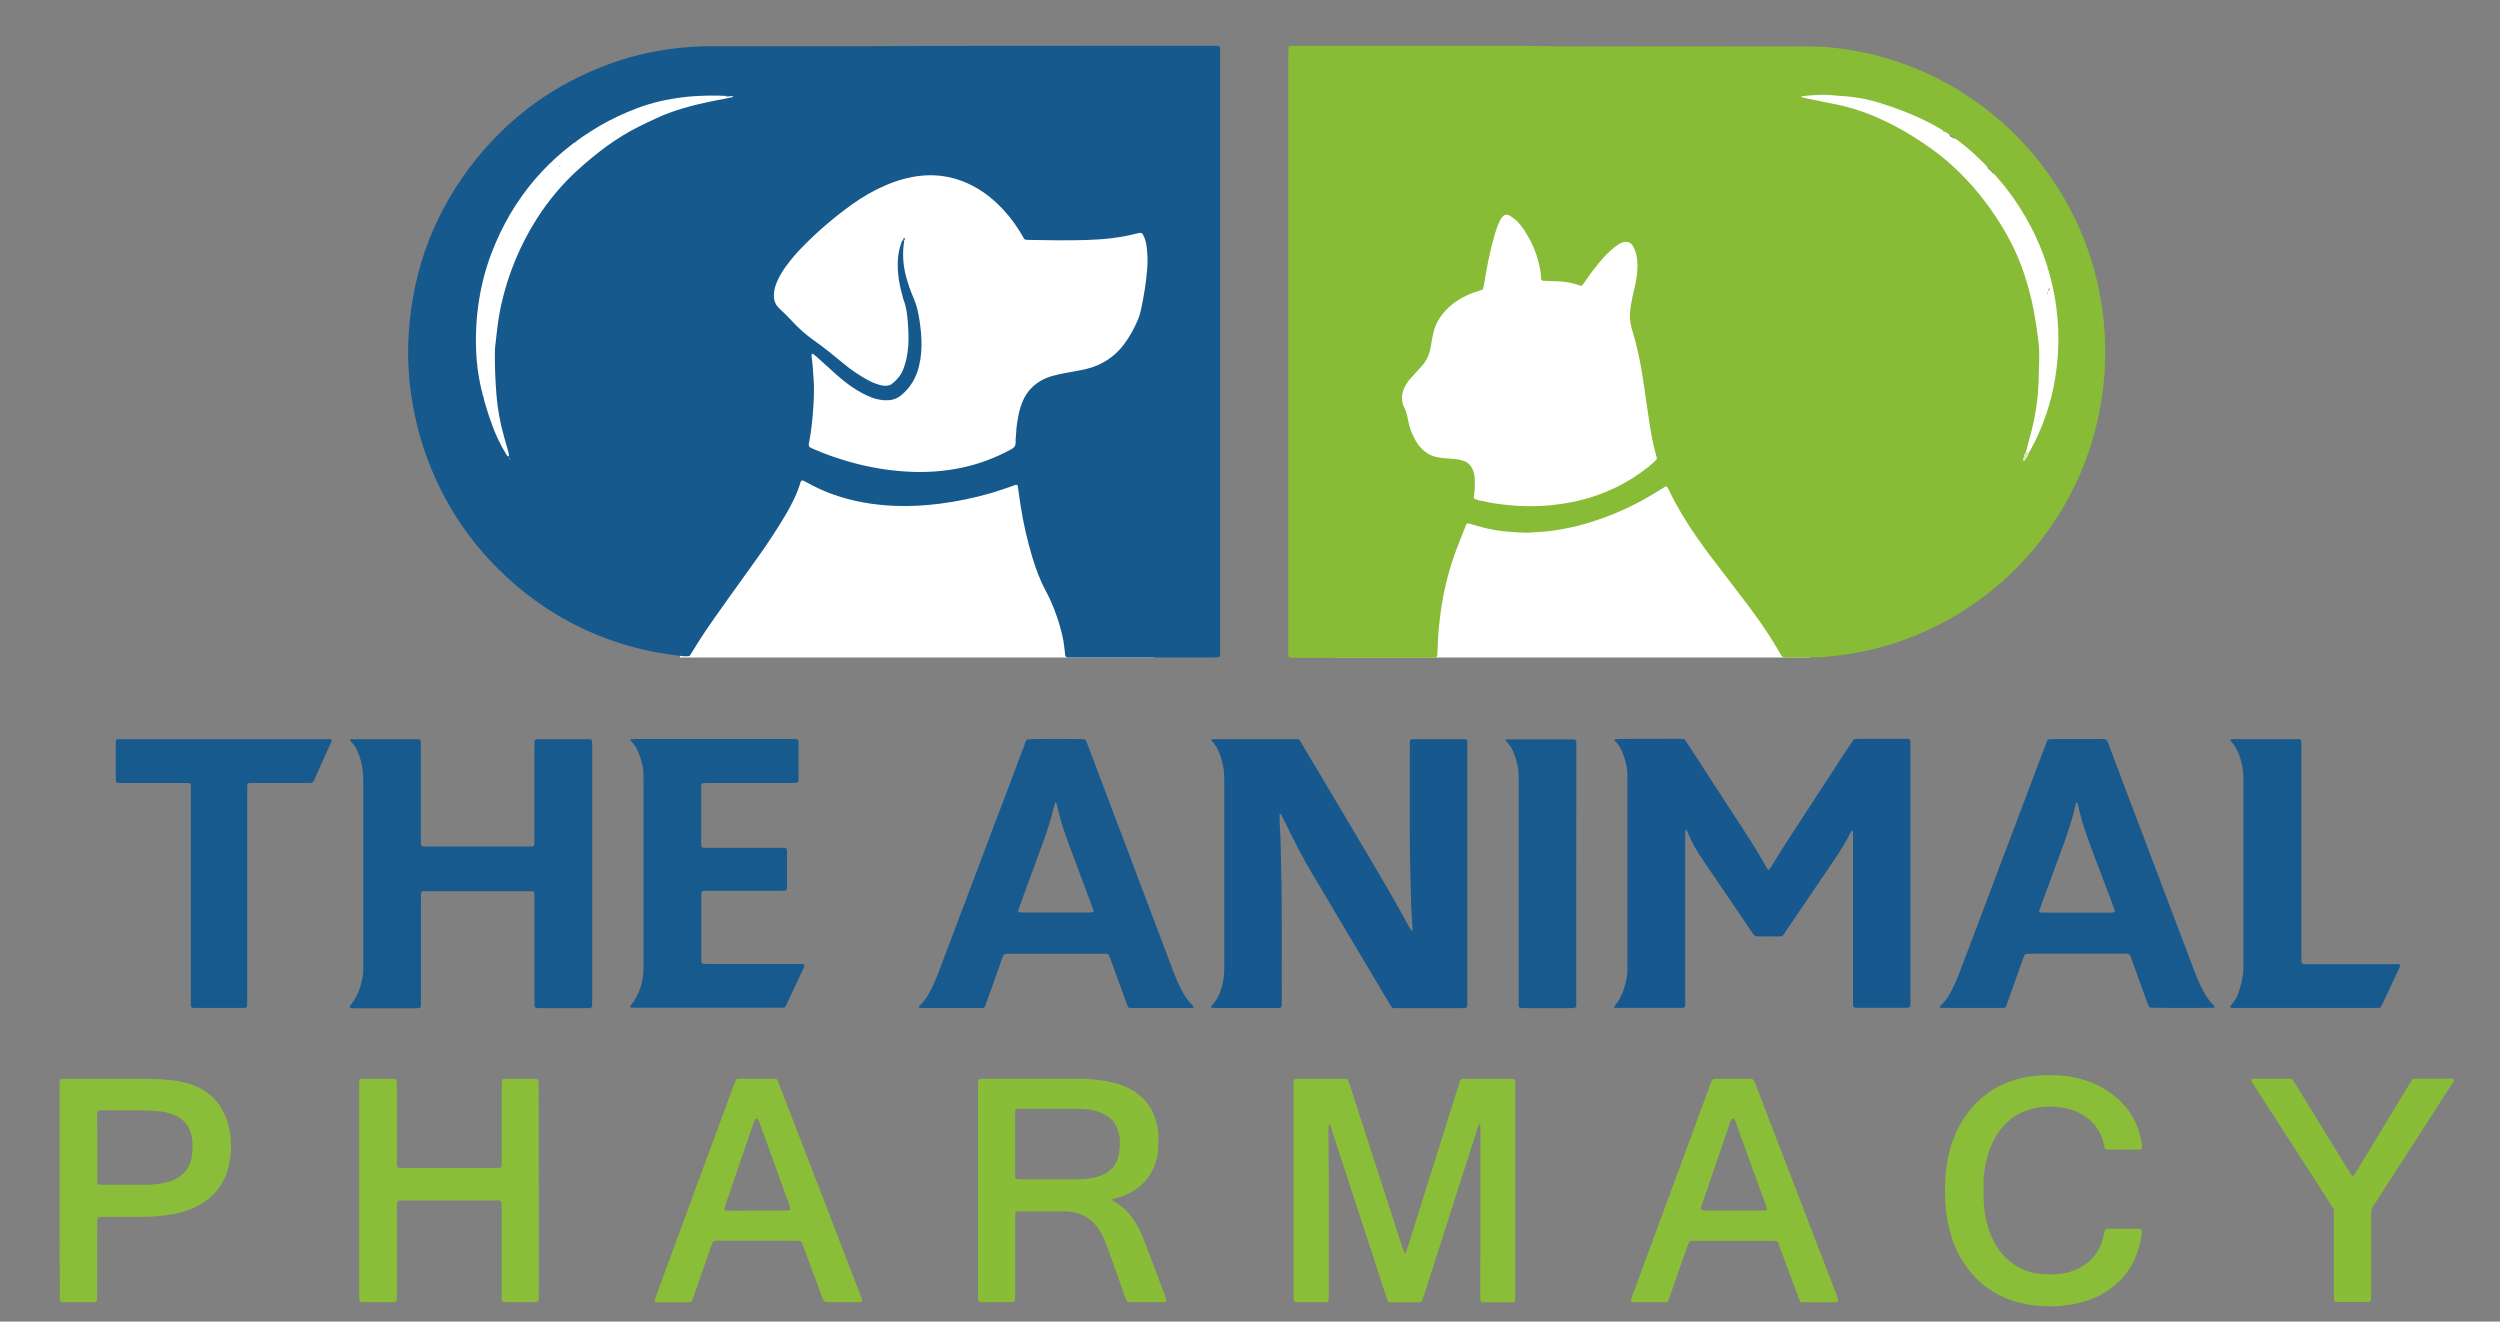 <?xml version="1.0" encoding="utf-8"?>
<!-- Generator: Adobe Illustrator 21.1.0, SVG Export Plug-In . SVG Version: 6.00 Build 0)  -->
<svg version="1.1" xmlns="http://www.w3.org/2000/svg" xmlns:xlink="http://www.w3.org/1999/xlink" x="0px" y="0px"
	 viewBox="0 0 3395 1794.7" style="enable-background:new 0 0 3395 1794.7;" xml:space="preserve">
<rect x="0" y="0" width="3395" height="1794.7" fill="#808080" stroke="none"/>
<style type="text/css">
	.st0{fill:#FFFFFF;}
	.st1{fill:#88BC36;}
	.st2{fill:#16598D;}
	.st3{fill:#17598E;}
	.st4{fill:#175A8E;}
	.st5{fill:#185A8E;}
	.st6{fill:#8ABD38;}
	.st7{fill:#89BD37;}
	.st8{fill:#8ABD39;}
	.st9{fill:#D4E6B7;}
</style>
<g id="Layer_2">
	<rect x="923.5" y="193.9" class="st0" width="643.5" height="699"/>
	<rect x="1813.9" y="193.9" class="st0" width="643.5" height="699"/>
	<path class="st0" d="M1023.3,128.3c-10,0.6-20.1,1.2-30.1,1.8c-1.1,0.1-2,0.4-2.7,1c-1.4,0.1-2.9,0.2-4.3,0.4
		c0.2-1,0.2-2.1-0.2-3.1c0.6-0.9,1-1.9,1.1-2.9c0.5-3.5-2.1-7.5-6.2-6.2c-0.2,0.1-0.3,0.1-0.5,0.2c0.4-1.1,0.8-2.2,1.1-3.4
		c4.5-16.2-3.3-32.6-18.6-39.4c-13.7-6.2-31.3-4.9-42.4,6c-8,7.9-10.6,19.2-9,29.9c-11.5,7.3-23.6,13.9-36.1,19.5
		c-2.5,1.2-3,3.4-2.3,5.3c-0.4,0-0.8,0-1.2,0.1c-25.1,5.2-48.4,17.6-66.8,35.3c-8.1,2.8-15.9,6.2-23.5,10.2
		c-0.7,0.4-1.2,0.9-1.6,1.5c-1.4-0.6-2.9-0.6-4.4,0.1c-6,3.3-11.9,6.9-17.7,10.6c-0.4,0.1-0.8,0.3-1.2,0.6c-0.4,0.3-0.7,0.6-1.1,0.8
		c-13.2,8.6-25.8,18.2-37.6,28.7c-0.3,0.2-0.5,0.5-0.7,0.8c-0.8-4-6.7-5.6-9.3-1.5c-19.9,31.6-36.7,65-50.5,99.7
		c-0.6,0.8-1.3,1.6-1.9,2.5c-1.2,1.6-1.4,3.4-1,4.9c-0.6,1.5-1.2,3-1.7,4.6c-2.3-0.7-5.3,0.2-6.5,3.2c-1.7,4.1-3.4,8.1-5.1,12.2
		c-0.6,0.9-1,2-1.3,3.3c-0.6,2.2,0.1,3.9,1.4,5c-0.6,2.4-1.2,4.8-1.8,7.3c-2.4-4.6-4.4-9.4-5.9-14.4c-1.4-4.3-8.8-5.2-9.6,0
		c-4.1,25.3-4.7,51-1.5,76.5c0.6,4.5,5,6.4,8.5,3.5c1.5-1.2,3-2.4,4.5-3.7c2.2,1.2,5.4,1,6.9-1.6c0.6-1,1.2-2.1,1.9-3.1
		c-1.6,14.5-1.9,29.3-1.4,44c-3.5,12-6,24.3-7.4,36.9c-0.6,5.6,7.1,6.2,9.5,2.1l-1.7,33.1c-0.1,2.1-0.3,4.3-0.3,6.4
		c-0.2,6.5,9.7,6.4,10,0c0.1-2.1,0.2-4.1,0.3-6.2c0.1-1.6,0.2-3.3,0.4-4.9c0.6,1,1.5,1.8,2.6,2.2c0.1,0.5,0.1,0.9,0.2,1.4
		c0,0,0,0,0,0.1c-3.2,21.1-4,42.4-2.2,63.7c0.5,6.4,9.7,6.5,10,0c0-0.7,0.1-1.4,0.1-2c1.1,3,2.5,6,4.7,8c-0.4,2.6-0.7,5.3-0.7,8
		c-0.1,5,6.1,6.3,8.8,3.1c-0.4,8.9-0.9,17.8-1.4,26.7c-0.2,3.7,2.9,5.2,5.7,4.7c1.7,2.4,5.2,3.5,7.5,0.9c8.3-9.5,11.8-21.8,9.5-34.1
		c0.6-5.5-2.3-12.3-4.1-17.2c2.4-5,2.9-11.7,2.8-18.1c1.2-5.2,1.5-10.6,1.1-15.9c0.1-0.2,0.2-0.5,0.4-0.7c0.6,1,1.1,2,1.7,3.1
		c2.6,4.7,8.8,2.1,9.3-2.5c2.3-20.3,1.1-40.8-3.3-60.7c-1.1-4.8-8.6-4.8-9.6,0c-0.6,2.9-1.3,5.8-1.9,8.7c-0.8-3-1.6-5.9-2.4-8.9
		c0.1-3.1,0.1-6.1,0.2-9.2c4.8-14.3,8.4-29,10.9-43.9c0.7-4.3-4.3-8-7.5-5.8c0-2.4,0-4.8,0-7.2c6.8-38.4,18.5-75.9,34.9-111.2
		c1.6,0,3.3-0.7,4.3-2.4c2-3.5,3.9-7.1,5.7-10.7c10.1-8.4,18.8-18.5,25.6-29.9c2-3.4-0.6-6.9-3.7-7.4c18.3-20.4,37.3-40.2,57.3-58.9
		c7.7-4.3,14.2-10.2,19.3-17.5c1.8-1.6,3.6-3.2,5.4-4.7c2.6-0.3,5.2-0.9,7.1-1.6c4.8-1.5,9.1-4.1,13-7.3c4.8-4.1,8.5-9.4,10.5-15.3
		c12.6,0.4,24.6-4.8,33-13.8c0.2,2.4,1.9,4.7,4.9,4.7c17.9-0.1,35.3-5.1,50.5-14.5c2.3-1.4,2.8-3.6,2.2-5.5
		c12.8,1.2,25.7,1.1,38.6-0.5c2.1-0.3,3.7-1.7,4.5-3.4l14.2-1.2C1029.6,137.8,1029.8,128,1023.3,128.3z M759.8,224.9
		c0.8-0.4,1.5-0.7,2.3-1.1c-1.5,1.2-3,2.4-4.6,3.5C758.3,226.5,759,225.7,759.8,224.9z M706.7,259.3c-0.3,0.3-0.6,0.7-1,1
		c0.2-0.4,0.3-0.7,0.5-1.1C706.3,259.3,706.5,259.3,706.7,259.3z M753.5,212.7c1.4-1.5,2.8-2.9,4.2-4.3c-0.8,1-1.6,2.1-2.5,3.1
		C754.6,211.8,754.1,212.2,753.5,212.7z M852.7,154c-2,0.9-4.1,1.9-6.1,2.8c-0.4,0.1-0.7,0.2-1.1,0.3
		C847.8,155.9,850.2,154.9,852.7,154C852.7,153.9,852.7,153.9,852.7,154z M783.1,192.5c-0.8,0.6-1.6,1.1-2.4,1.7
		c0.5-0.7,1-1.4,1.4-2C782.4,192.3,782.8,192.4,783.1,192.5z M688.7,625.5c0.2,0,0.4,0.1,0.6,0.1c0,1.3-0.1,2.7-0.3,4
		C688.9,628.3,688.8,626.9,688.7,625.5z M972.9,108.8c-0.5,5.1-2.4,10.1-5.4,14.4c-0.7,0.3-1.3,0.8-1.9,1.3
		c-0.3,0.1-0.5,0.2-0.8,0.3c-7.7-0.2-15.4-0.4-23.1-0.6c-2.2-0.1-3.6,1.1-4.3,2.5c-0.4,0-0.8,0-1.2,0.1c-0.5,0-0.9,0.1-1.4,0.2
		l-6.6-0.7c-0.6-0.8-1.2-1.6-1.8-2.4c0.7-2.4-0.9-5.3-3.2-6.2c-0.1-0.2-0.1-0.4-0.2-0.5c6.4-4.3,12.6-8.9,18.7-13.7
		c4.4-3.5-1.3-10.9-6.1-7.9c-4.9,3.2-9.7,6.6-14.4,10.1c0.1-3.8,1.1-7.6,2.9-10.9C936,73,975.1,83.4,972.9,108.8z M719.1,233.3
		c-1.4,1-2.8,2.1-4.3,3.1c0.7-2.1,1.4-4.2,2-6.3C717.2,231.3,718.1,232.5,719.1,233.3z M636.4,381.1l-2.7,10.9
		c-1.3,5.2,6.8,9.3,9.1,3.9c1-2.3,2-4.7,3-7c0.2,0,0.3-0.1,0.5-0.1c-0.1,1.3-0.1,2.5-0.2,3.8c-1.2,2.9-2.4,5.8-3.6,8.7
		c-0.4,0.9-0.4,1.7-0.3,2.5c-2,3.7-3.8,7.4-5.4,11.3c-1.7,1.5-3.4,3-5.2,4.5c-1.4-15.4-1.4-31-0.1-46.4
		C633.1,375.8,634.7,378.5,636.4,381.1z"/>
	<path class="st0" d="M2804.2,529c-0.6-3.7-4.4-4.2-7.1-2.8c0.9-3.3,1.5-6.7,1.8-10.1c0.6-2.2,1.2-4.5,1.6-6.8
		c0.4-2.2-0.6-4.1-2-5.2c-0.3-2.2-0.8-4.4-1.4-6.5c-0.3-1-0.9-1.8-1.7-2.4c0.8-2.1,1.6-4.3,2.4-6.4c0.7-1.9,0-3.6-1.3-4.8
		c1.2-2.5,2.4-5,3.6-7.4c1.9-3.9-1.3-7.5-4.6-7.5c1.2-3.3,2.4-6.6,3.6-9.9c1.2-3.5-1.4-5.8-4.3-6.1c0-0.2,0-0.3,0-0.5
		c2.4-0.1,4.7-1.7,4.7-4.8c-0.1-9.8-0.3-19.6-0.4-29.3c0-0.3-0.1-0.7-0.1-1c0.3-1.1,0.5-2.3,0.8-3.4c1.1-4.4,2.2-8.9,3.2-13.3
		c0.7-3.4-1.8-5.8-4.5-6.2c-0.1-1.3-0.6-2.4-1.3-3.1c2-12.6,2.4-25.4,1-38.1c-0.5-4.4-6.9-7.4-9.3-2.5c-2.4,4.9-4.7,9.8-6.9,14.9
		c-0.3,0.2-0.6,0.4-0.8,0.7c-0.1,0.1-0.2,0.2-0.3,0.3c0.2-4.2,0.4-8.5,0.7-12.7c0.4-0.7,0.7-1.6,0.6-2.5c-0.1-0.8-0.2-1.5-0.3-2.3
		c0,0,0-0.1,0-0.1c0.1-0.8-0.1-1.6-0.4-2.2c-0.5-2.3-1.1-4.5-1.9-6.6c-0.8-12.1-7.4-21.6-15.6-29.8c1.2-10.7,1.9-21.5,2.2-32.4
		c0.1-5.5-8.6-6.9-9.8-1.3c-0.4,1.9-0.8,3.9-1.2,5.8c-1.5-1.1-3.5-1.4-5-0.6c0.6-2.7,1.1-5.5,1.6-8.3c1-5.9-6.7-8.6-9.2-3.7
		c0-0.2,0-0.4-0.1-0.7c-0.6-3.9-2.7-6.2-6.3-7.7c-0.7-0.3-1.4-0.3-2.1-0.2c-1.2-9.1-3.9-18.1-8-26.5c-1.2-2.6-4.4-3-6.7-1.8
		c-0.5-2.9-1-5.9-1.4-8.8c-0.9-5.8-9.6-4.1-9.8,1.3c-0.1,3.7-0.5,7.3-1,10.8c-2.2-3-4.8-5.6-7.7-7.9c-1.4-5-2.8-9.9-4.2-14.9
		c-1-3.6-5-4.4-7.7-2.6c-1.4-1.7-2.9-3.3-4.4-4.8c0.2-9.3-2.1-18.3-10.9-23.9c-2.3-1.4-5.5-0.5-6.8,1.8c-0.8,1.4-1.5,2.9-2.1,4.4
		c-1.1-4.6-7.9-4.3-9.4-0.2c-2-1.2-4-2.4-6.1-3.5c-0.2-0.8-0.5-1.7-0.7-2.5c-0.7-2.4-2.8-3.6-4.8-3.6c-1.1-0.5-2.2-0.4-3.2-0.1
		c0.1-1.2-0.3-2.5-1.3-3.7c-4.9-5.6-9.7-11.2-14.6-16.8c-4.3-4.8-8.8-9.2-15.5-10.3c-5.2-0.8-10.1,0.3-15.1,1.6
		c-5.9-3.7-11.8-7.3-17.7-11c-0.6-0.4-1.2-0.6-1.7-0.6c-0.4-0.3-0.8-0.6-1.3-0.9c-1.4-1-3.4-0.9-5,0c1.2-2.9-0.3-7.1-4.4-7.2
		c-0.9,0-1.9,0-2.8-0.1c-0.3-0.5-0.6-1.1-0.9-1.6c-1.7-3-7.1-3.5-8.6,0c-0.2,0.5-0.4,0.9-0.6,1.4c-2.1,0-4.3-0.1-6.4-0.1
		c-0.9-2.2-3.5-3.5-5.8-3c0-3.8-0.3-7.6-1-11.5c-0.9-4.8-8.7-4.7-9.6,0c-0.8,4.1-1.6,8.2-2.4,12.4c0,0,0,0,0,0
		c-1.7-0.5-3.8,0.1-5.1,1.5c-2.3-0.3-4.7-0.6-7-1c-0.1-0.1-0.1-0.2-0.2-0.3c-1.4-5.6-4.8-10.6-9.6-13.2c-3.7-4.4-7.6-8.5-12-12.3
		c-3-2.6-8.9-1.1-8.5,3.5c0.3,3.7,0.8,7.3,1.5,10.9c-3.1,2.4-5.5,5.7-6.7,9.4c-0.1-0.1-0.3-0.2-0.4-0.2c-14-5.7-29.3-6.5-43.9-2.5
		c-1.4,0.4-2.7,1.5-3.3,2.9c-5.2-1.3-10.4-2.4-15.7-3.3c-6.2-1-9,7.7-2.7,9.6c6.5,2,13,3.4,19.7,4.4c0.3,0.1,0.5,0.1,0.8,0.2
		c3,6.5,8.5,11.6,14,16.7c3.7,3.4,8,7.3,9.4,12.4c0.9,3.5,0.5,9.1-3.5,10.6c-3.5,1.4-4.9,5.4-2.2,8.4c20.9,23,53.2,27.9,82.8,26.5
		c15.1-0.7,30.8-1.8,45.6-5.1c3.5-0.8,6.8-1.8,10.1-3.1c0.4,0.1,0.8,0.2,1.2,0.1c1.9,9.3,9.6,16.9,19.1,18.3
		c2.5,0.4,5.6-0.6,6.2-3.5c0.6-3,0.9-5.9,1-8.9c1.1-0.2,2.1-0.8,2.8-1.6c3,2.4,6.1,4.7,9.4,6.7c2.3,1.4,4.9,3,7.7,4.5
		c0.2,0.7,0.5,1.2,0.8,1.7c-2,7.9-3.6,15.8-4.7,23.9c-0.7,5,6.6,9.6,9.1,3.9c1.7-3.7,3.5-7.4,5.5-10.9c2,0.5,4.2,0,5.6-2.2
		c0.1-0.2,0.2-0.4,0.3-0.6l0.4,3c0.4,3.2,4.1,6.9,7.5,4.3c0.5-0.4,1-0.8,1.5-1.2c0.4,1.7,0.8,3.3,1.3,5c-1,1.1-1.6,2.7-1.2,4.4
		c3,13.2,7.4,25.9,12.9,38.2c0.9,2.1,3.4,2.7,5.5,2.3c0,0.2,0.1,0.3,0.1,0.5c1,3.7,5.7,4.8,8.4,2.2c1.7-1.6,3.4-3.2,5.1-4.9
		c1.8,2.7,3.8,5.3,6,7.8c1.7,2,4.4,1.8,6.3,0.5c-0.1,0.5-0.1,1.1,0,1.6c0.4,1.9,0.8,3.7,1.2,5.6c0.1,1.4,0.2,2.7,0.4,4.1
		c0.1,0.8,0.3,1.5,0.7,2.1c0,0.1,0,0.3,0,0.4c-0.1,2,0.8,3.4,2,4.1c4.3,12.9,10.7,24.9,18.9,35.9c0.2,4.5,0.8,9,1.7,13.5
		c1,4.8,6.3,4.3,8.7,1.3c0.3,2.9,0.6,5.8,0.9,8.6c0.4,3.6,3.7,5.4,6.4,4.7c0.1,0.4,0.2,0.7,0.3,1.1c-1.8,7.2-3.3,14.5-4.5,21.8
		c-1,5.6,5.8,8.6,9.1,3.9c0.5-0.7,0.9-1.3,1.4-2c-3.8,16.2-3.6,33.3,1,49.4c0.8,2.9,4.3,4.3,6.9,3.3c-5.4,13.1-10.7,26.2-16.1,39.3
		c-2.2,5.3,6.5,8.8,9.1,3.9c2-3.7,4-7.4,6-11.1l-7.6,24c-0.7-1.1-1.3-2.3-2-3.4c-2.3-4.1-7.7-2.6-9.1,1.2c-1.2,3.2-2.5,6.3-3.7,9.5
		c-2.3,5.9,6.9,8.5,9.5,3c4.8,7.6,10.3,14.7,16.2,21.4c-1.1,1.3-2.1,2.7-3.1,4c-0.5,0.1-1,0.3-1.5,0.6c-4.3,2.7-8.3,6-11.9,9.5
		c0.1-1.8,0.3-3.7,0.4-5.5c0.4-5-7.1-6.8-9.3-2.5c-12.2,23.4-22.3,47.8-30.1,73c-0.7,2.2,0.1,4,1.5,5c-5.8,13-10.4,26.5-13.9,40.4
		c-1.1,4.5,5,8.9,8.4,4.9c5.8-6.9,11.7-13.8,17.5-20.7c1.2,1,2.9,1.4,4.5,1.1c0.5,1.5,1.1,3,1.6,4.5c0.6,1.8,2.3,3.1,4,3.5
		c0,1.7-0.1,3.5-0.2,5.2c-0.1,5.2,6.7,6.5,9.3,2.5c5.4-8.2,10.4-16.6,15-25.2c0.1,0,0.1-0.1,0.2-0.1c2.1,8.2,4.2,16.3,6.3,24.5
		c1.6,6.2,11.3,3.6,9.6-2.7c-2.3-8.7-4.5-17.5-6.8-26.2c0.7-0.6,1.2-1.3,1.5-2.1c0.4-0.5,0.8-1.2,1.1-2
		c5.9-18.3,11.8-36.6,17.7-54.9c0.6-0.9,1.1-1.7,1.6-2.6c0.7-0.2,1.4-0.6,2-1.1C2801.1,564.8,2806.9,546.8,2804.2,529z
		 M2554.2,141.3c0.1,0.2,0.2,0.4,0.4,0.7c-0.3,0-0.6,0.1-0.9,0.2C2553.9,141.8,2554,141.5,2554.2,141.3z M2496,122.5
		c0.9,1.1,1.8,2.3,2.6,3.4c-0.8-0.1-1.6-0.2-2.4-0.3c-0.5-1.1-0.9-2.2-1.3-3.3C2495.3,122.3,2495.6,122.4,2496,122.5z M2529.3,201.4
		c-24.6,1-51-2.6-69.7-19.5c5.4-5.7,6.2-14.8,2.7-22.3c-2-4.3-5.2-7.9-8.6-11.2c1.3-0.2,2.7-0.4,4-0.9c12,1.4,23.8,4.3,35.1,8.8
		c5.3,4.8,11.5,7.5,18.7,8.4c3.7,0.5,5.5-3.4,4.6-6.5c0.4-1.2,0.9-2.4,1.5-3.5l1.1,2.9c1.5,3.9,6.8,5.2,9.1,1.2
		c0.4-0.6,0.7-1.2,1.1-1.8c-0.3,5.7-0.3,11.5,0.2,17.3c0.2,2.3,2.2,4.5,4.4,5c-0.2,0.7-0.4,1.5-0.6,2.2c-1.5,5.5,6.2,8.8,9.1,3.9
		c3-5.1,5.9-10.2,8.6-15.4c3,1.7,5.9,3.4,8.8,5.1l2.2,20.5c0.1,1.1,0.7,2.2,1.5,3.1C2552,200.1,2540.5,200.9,2529.3,201.4z
		 M2571.4,197.1c1.3-3.2,2.3-6.4,3.1-9.7c1,0.8,2.1,1.6,3.2,2.3c0.1,0.4,0.1,0.7,0.2,1.1c0.4,1.8,1.9,3,3.7,3.4
		c0.1,0,0.2,0.1,0.2,0.1C2578.4,195.5,2574.9,196.4,2571.4,197.1z M2604.5,210c-2.1-1.2-3.8-2.9-5-5c1.3-0.3,2.7-0.6,4-0.9
		c0.3,0.2,0.6,0.4,0.9,0.6C2604.5,206.5,2604.6,208.2,2604.5,210z M2605.2,157.6c0.5,0.1,1.1,0.2,1.6,0.3c2.6,0.8,4.7,2.7,6.5,4.7
		L2605.2,157.6z M2711,648c2.2-6.1,4.6-12.1,7.3-18c0.4,2.5,1,5,1.6,7.5C2716.9,641,2714,644.5,2711,648z M2758.3,522.9
		c1.8-2.3,3.6-4.7,5.4-7.1c1.2,1,3,1.5,4.6,1.2c-0.6,3.3-1.2,6.6-1.8,9.9c-0.6,1.5-1.2,2.9-1.8,4.4
		C2762.5,528.5,2760.3,525.7,2758.3,522.9z M2740.8,648.3c0-0.1,0-0.3,0-0.4c1.4-3.6,2.7-7.2,3.8-10.8c0.6-0.1,1.2-0.2,1.7-0.3
		c0,0.5,0,1.1,0,1.6C2744.6,641.7,2742.7,645.1,2740.8,648.3z M2781,397.1l-0.4,3.5c-0.1-0.7-0.3-1.4-0.4-2.1
		c0.8-2.6,1.6-5.2,2.4-7.8c0.2,0.9,0.4,1.7,0.7,2.6C2782.1,394.1,2781.2,395.4,2781,397.1z"/>
</g>
<g id="Layer_1">
	<g>
		<path class="st1" d="M1749.5,477.8c0-134.1,0-268.1,0-402.2c0-3.5,0.1-7,0.2-10.5c0-1.2,1.3-2.4,2.4-2.6c0.9-0.1,1.9-0.3,2.8-0.3
			c2.9-0.1,5.8,0,8.6,0c99.8,0,199.7,0,299.5,0c64,1.4,128,0.5,191.9,0.6c64,0.2,128,0,192,0.1c7,0,14.1,0.2,21.1,0.4
			c14.4,0.3,28.7,2.1,42.9,4.4c25,3.9,49.5,10.1,73.3,18.7c44.1,15.8,84.3,38.4,120.7,67.9c35.9,29,66,63.2,90.6,102.3
			c22.3,35.5,38.7,73.5,49.5,113.9c4.5,17,7.7,34.3,10.2,51.7c3.7,26.4,4.3,52.9,3.1,79.5c-0.5,10.2-1.6,20.4-2.9,30.5
			c-2.6,19.7-6.5,39.1-11.8,58.2c-12.8,46-33,88.6-60.5,127.7c-13.7,19.4-28.9,37.5-45.7,54.3c-36.6,36.5-78.5,65.4-126,86.3
			c-29.1,12.8-59.3,22-90.6,27.8c-11.9,2.2-24,3.6-36.1,4.9c-19.5,2.1-39,1.5-58.5,1.7c-1,0-1.9,0-2.9-0.1c-1.7-0.1-3.1-1-3.9-2.4
			c-3.6-6-7.1-12.2-10.8-18.1c-12.4-20.2-26.3-39.4-40.6-58.2c-14.7-19.4-29.6-38.6-44.3-57.9c-14.3-18.9-27.9-38.3-40-58.6
			c-6.2-10.5-12-21.1-17.2-32.1c-0.7-1.4-1.5-2.8-2.3-4.2c-0.4-0.7-1.9-1.2-2.5-0.8c-2.4,1.5-4.9,3-7.3,4.5
			c-31.8,20.2-65.6,35.8-101.9,46.2c-14.5,4.1-29.1,7.2-44,9.3c-10.5,1.5-21,1.8-31.5,2.6c-5.4,0.4-10.9-0.2-16.3-0.4
			c-1.9-0.1-3.8-0.3-5.7-0.4c-18.6-0.8-36.8-4.5-54.6-9.9c-8.9-2.7-8.1-3.5-11.5,5.4c-3.6,9.3-7.4,18.4-10.9,27.7
			c-8.7,23.1-15.1,46.9-19.3,71.2c-2,11.3-3.4,22.7-4.6,34.2c-1.2,11.5-1.6,23-2,34.5c0,1.6-0.2,3.2-0.3,4.8
			c-0.1,1.2-1.3,2.5-2.4,2.6c-2.9,0.1-5.7,0.3-8.6,0.3c-27.8,0-55.7,0-83.5,0c-31.7,0-63.4,0-95,0c-2.6,0-5.1,0-7.7,0
			c-4.1-0.1-5-0.9-5.1-5.1c-0.1-3.2,0-6.4,0-9.6C1749.5,744.7,1749.5,611.2,1749.5,477.8z M2755.3,614.4c0.5-0.8,1.1-1.6,1.6-2.4
			c24.8-44.8,36.9-93,38.3-144.1c0.3-12.5-0.1-24.9-1.3-37.4c-1.7-19.2-5-38-10.1-56.6c-10.2-37.7-26.8-72.4-49.2-104.4
			c-15.5-22.1-33.6-41.9-53.4-60.2c-17.7-16.4-37.4-30-58.7-41.3c-22.4-11.9-45.9-20.8-70.1-28.4c-16.9-5.3-34.2-8.1-51.8-9.3
			c-2.6-0.2-5.1-0.2-7.7-0.5c-15.7-1.9-31.3-0.9-47,1c0.5,0.5,0.8,1.1,1.3,1.3c2.1,0.6,4.3,1.2,6.5,1.6c12.8,2.6,25.7,5.2,38.5,7.8
			c28.5,5.6,55.2,16.1,80.8,29.5c17.9,9.4,34.9,20.2,51.2,32c9.6,6.9,18.8,14.4,27.5,22.4c26.1,23.9,48.1,51.3,66.6,81.5
			c12.6,20.5,22.9,42.1,30.5,65c5.8,17.3,10.3,34.9,13.6,52.9c2.2,12.3,4,24.6,5.6,37c1.1,8.6,1.5,17.2,1.2,25.8
			c-0.6,17.6-0.4,35.2-2.3,52.7c-1.6,14.3-3.9,28.5-7.5,42.4c-2.7,10.5-5.6,21-8.3,31.5c-2.4,3.1-2.9,6.9-3.5,10.6
			c0,0.3,0.3,0.8,0.4,0.8c0.5-0.1,1.3-0.1,1.5-0.5C2752,621.8,2754.5,618.5,2755.3,614.4z M2013.7,393c-1.5,0.6-2.9,1.2-4.4,1.7
			c-2.7,0.9-5.5,1.7-8.2,2.7c-14.3,5.2-27.2,12.8-37.7,24c-8.3,8.8-14.2,18.9-16.9,30.7c-1.3,5.9-2.5,11.9-3.4,17.9
			c-1.6,10.8-5.8,20.2-13.3,28.2c-1.5,1.6-3,3.3-4.5,4.9c-3.4,3.8-6.9,7.6-10.3,11.4c-3.6,4.1-6.5,8.7-8.6,13.8
			c-3.2,8.1-3.7,16.2,0.2,24.2c2.8,5.8,4.5,11.9,5.6,18.3c1.7,9.5,5.1,18.5,9.8,26.9c3,5.4,6.8,10.1,11.4,14.2
			c4.6,4.1,9.9,6.9,15.9,8.4c4.1,1,8.1,1.6,12.3,1.9c6.1,0.4,12.1,1,18.1,1.7c2.5,0.3,5,1,7.4,1.8c6.2,2,10.3,6.2,12.9,12.1
			c1.5,3.5,2.4,7.3,2.6,11.2c0.4,8,0.3,16-0.8,23.9c-0.1,0.9-0.3,1.9-0.3,2.8c0,0.6,0.4,1.4,0.9,1.6c1.7,0.8,3.5,1.5,5.4,2
			c18.4,4.4,37.1,6.9,56,7.8c14.4,0.6,28.7,0.4,43.1-1.1c12.7-1.4,25.4-3.3,37.8-6.3c34.7-8.4,66.2-23.5,94.1-45.9
			c3.5-2.8,6.8-5.9,10-8.9c1-0.9,1.3-2.2,1-3.5c-1.2-4.6-2.5-9.3-3.6-13.9c-4.3-17.4-6.5-35.2-9.2-52.9c-2-13-3.8-25.9-5.7-38.9
			c-3.4-23.1-8.1-46-15.1-68.3c-3.2-10.3-3.3-20.8-1.7-31.3c1.5-9.5,3.8-18.8,5.9-28.1c2.6-11.3,3.9-22.7,3-34.3
			c-0.5-5.8-2-11.3-4.3-16.6c-0.6-1.5-1.4-2.9-2.4-4.2c-2.7-3.7-6.5-5.1-11-4.2c-3.1,0.7-6.1,1.9-8.7,3.8c-3.4,2.4-6.7,4.9-9.8,7.7
			c-5.7,5.2-10.9,10.8-15.8,16.8c-6.5,7.9-12.7,16.1-18.4,24.5c-1.3,1.8-2.5,3.7-3.9,5.4c-0.9,1.1-2.2,1.4-3.5,0.9
			c-4.8-1.7-9.7-3.1-14.8-4.1c-8.9-1.7-17.8-1.8-26.7-2.1c-2.9-0.1-5.8-0.1-8.6-0.3c-1.3-0.1-2.5-1.2-2.6-2.3c-0.3-3.5-0.4-7-1-10.5
			c-3.1-19.6-10.2-37.6-20.9-54.2c-3.6-5.7-7.7-11.1-12.7-15.6c-2.4-2.1-5-3.9-7.7-5.7c-1-0.7-2.3-1-3.6-1.3c-2-0.4-3.8,0.1-5.3,1.4
			c-2.4,2.2-4,4.9-5.4,7.8c-3.1,6.4-5.2,13.1-7.1,19.8c-5.9,20.6-10,41.6-13.4,62.8C2015.4,386.7,2014.8,389.8,2013.7,393z"/>
		<path class="st2" d="M1381.6,658.7c-2.1-0.7-3.8,0.2-5.6,0.9c-10.3,3.5-20.5,7.2-31,10.2c-22.4,6.5-45.3,11.2-68.5,14.2
			c-20,2.5-40.1,3.8-60.3,3c-30.2-1.2-59.7-6.1-88.2-16.8c-11.4-4.3-22.4-9.4-33-15.4c-1.7-0.9-3.4-1.8-5.2-2.5
			c-0.4-0.2-1.2,0.3-1.6,0.7c-0.4,0.4-0.8,1-1,1.6c-4.5,15.5-11.7,29.7-19.8,43.6c-5.8,9.9-11.9,19.7-18.2,29.3
			c-12.8,19.6-26.6,38.4-40.2,57.4c-12.7,17.7-25.4,35.3-37.9,53.1c-10.9,15.4-21.3,31.2-31.1,47.3c-1.2,1.9-2.5,3.7-3.7,5.6
			c-4.9,0.8-9.7,0.1-14.4-0.5c-21.6-2.5-43-6.4-64-12.2c-54.4-15-103.6-40.1-147.6-75.4c-59.2-47.6-102.3-106.9-129.2-177.9
			c-9.7-25.5-16.5-51.7-21.1-78.6c-5.4-31.7-7-63.6-4.8-95.6c6-87.7,36.3-166.3,91.6-234.8c47.9-59.4,107.9-102.2,179.5-128.6
			c26.5-9.8,53.7-16.4,81.7-20.5c21-3.1,42-4.1,63.1-4.1c80.9,0,161.9,0.3,242.8-0.1c143.3-0.7,286.6-0.1,430-0.4
			c3.5,0,7,0.1,10.5,0.2c1.1,0,2.5,1.4,2.5,2.5c0.1,1.3,0.1,2.6,0.1,3.8c0,3.5,0,7,0,10.6c0,266.5,0,533,0,799.5
			c0,3.8-0.1,7.7-0.2,11.5c0,1.2-1.3,2.3-2.5,2.3c-2.6,0.1-5.1,0.2-7.7,0.2c-63.3,0-126.7,0-190,0c-10.3,0-9.8,1-10.8-9.6
			c-1.4-16-5.5-31.4-10.8-46.6c-4-11.5-8.6-22.7-14.4-33.4c-8-14.7-13.8-30.2-18.6-46.2c-7-23.3-12.4-47-16.1-71
			c-1.3-8.2-2.4-16.4-3.6-24.7C1382.3,660.4,1381.9,659.5,1381.6,658.7z M1226.5,325.9c0.4,0.3,0.8,0.7,1.2,1c0,0.6,0.1,1.3,0,1.9
			c-2.5,15.7-1.3,31.2,2.7,46.6c2.8,10.6,6.5,20.8,10.8,30.7c1.9,4.4,3.4,9,4.5,13.6c3.2,13.4,4.9,27.1,5.6,40.8
			c0.6,12.5-0.4,24.9-3.4,37.1c-3.8,15.7-11.7,29-24.3,39.3c-4.6,3.8-9.7,6-15.7,6.5c-8.1,0.7-15.9-0.6-23.5-3.4
			c-10-3.7-19.2-8.8-27.9-14.9c-7.9-5.5-15.4-11.5-22.5-18c-8-7.3-16.1-14.7-24.2-21.9c-1.9-1.7-3.9-3.3-5.9-4.8
			c-0.2-0.1-0.6,0-0.9,0.1c-0.3,0.1-0.7,0.2-0.7,0.4c-0.1,1.3-0.3,2.6-0.1,3.8c1.5,9.2,1.7,18.5,2.5,27.7
			c1.6,18.9,0.2,37.7-1.5,56.5c-1,11.1-2.5,22.2-4.7,33.2c-0.2,0.9-0.3,1.9-0.1,2.8c0.2,0.9,0.6,2,1.3,2.4c1.9,1.1,4,2,6,2.9
			c15,6.6,30.4,11.8,46,16.4c25.9,7.5,52.3,12.2,79.2,13.8c25.7,1.6,51.2-0.1,76.3-5.5c23.3-5,45.3-13.4,66.2-24.9
			c3.6-2,5.9-4.2,5.8-8.9c-0.2-5.1,0.7-10.2,0.9-15.3c0.2-6.7,1.5-13.4,2.6-20c1.2-6.6,3-13.1,5.5-19.4c3.2-8.2,7.9-15.3,14.3-21.3
			c7.7-7.1,16.7-11.8,26.7-14.6c5.8-1.6,11.8-2.9,17.8-4c9.7-1.9,19.5-3.3,29.2-5.7c21-5.3,37.9-16.6,50.8-34
			c7.1-9.6,12.7-19.9,17.5-30.8c2.2-5,3.8-10.1,5-15.5c4-18.8,7.1-37.7,8.5-56.9c0.7-10,0.3-19.8-1-29.7c-0.7-5.4-2.2-10.6-4.9-15.4
			c-1.1-1.9-2.5-2.6-4.8-2.2c-0.9,0.2-1.9,0.3-2.8,0.6c-22.4,5.9-45.2,8.3-68.3,9c-26.2,0.8-52.5,0.4-78.7-0.1
			c-1.3,0-2.6-0.1-3.8-0.2c-1.4-0.1-2.5-0.7-3.2-1.8c-1-1.6-1.9-3.3-2.9-5c-7.1-12.2-15.4-23.5-25-33.9c-12-13-25.6-24.1-41.4-32.4
			c-25.9-13.6-53.2-17.5-81.9-12.2c-12.9,2.4-25.4,6.4-37.5,11.7c-15.6,6.8-30.3,15.3-44.1,25.1c-25.3,18.1-48.8,38.3-70.4,60.7
			c-7.3,7.6-14.1,15.7-20.3,24.3c-4.6,6.5-8.8,13.3-11.9,20.7c-2,4.7-3.5,9.7-4,14.8c-0.8,7.9,0.7,15.1,7,21
			c6.3,5.9,12.4,12,18.3,18.3c8.7,9.4,18.2,17.8,28.8,25.3c14.1,9.9,27.5,20.9,40.8,31.9c9.1,7.6,18.9,14.2,29.2,20.2
			c6.1,3.5,12.5,6.5,19.3,8.4c3.8,1.1,7.6,1.4,11.4,0.9c1.5-0.2,3.2-0.8,4.4-1.7c7.9-5.9,14-13.1,17.1-22.6c1.2-3.6,2.5-7.3,3.3-11
			c2.7-12.3,3.5-24.7,2.9-37.2c-0.2-4.2-0.4-8.3-0.7-12.5c-0.8-10.5-1.9-21-5.7-31c-0.5-1.2-0.7-2.4-1.1-3.7
			c-4.8-16.7-7.8-33.6-6.8-51.1c0.5-8.1,2-15.8,4.9-23.4C1224.5,328.4,1224.9,326.8,1226.5,325.9z M995.8,130.8
			c-2.5-0.2-4.4-0.4-6.3-0.5c-20.8-0.9-41.5-0.8-62.2,1.8c-21.4,2.6-42.2,7.3-62.3,14.9c-17.4,6.6-34.2,14.4-50.2,23.7
			c-69.5,40.4-118.7,98.1-147.4,173.2c-8.7,22.8-14.5,46.3-17.9,70.5c-2.4,17.1-3.4,34.4-3.2,51.7c0.2,15.4,1.3,30.6,4,45.8
			c4.1,23.4,10.8,46,19.1,68.2c4.7,12.6,10.6,24.6,17.6,36.1c0.7,1.1,1.3,2.2,2.2,3.1c0.3,0.4,1.1,0.4,1.7,0.5
			c0.1,0,0.3-0.5,0.3-0.8c-0.2-1.6-0.2-3.2-0.7-4.7c-2-7.1-4.1-14.1-6-21.2c-5.2-18.5-8.8-37.3-10.3-56.5c-1.5-18.5-2.3-37-2.2-55.6
			c0-5.1,0.2-10.2,1-15.3c0.4-2.8,0.7-5.7,1-8.6c1.5-14.3,3.4-28.6,6.5-42.6c9.3-41.9,25.4-81,48.4-117.3
			c15.5-24.4,33.9-46.5,55.3-66c25.4-23.1,52.5-43.9,83.4-59.3c8-4,16.1-7.7,24.2-11.5c11.3-5.3,23-9.5,35-13.1
			c19-5.7,38.4-9.6,57.9-13.3c2.5-0.5,5-1,7.5-1.6C993.2,132.3,994.6,132.5,995.8,130.8z M692.1,624c0.2-0.2,0.4-0.3,0.5-0.5
			c0.1-0.3,0.1-0.6-0.1-0.8c-0.5-0.5-0.8-0.3-0.8,0.5C691.7,623.5,692,623.8,692.1,624z"/>
		<path class="st3" d="M2420.1,1271.2c-0.9,0.1-1.8,0.4-2.8,0.4c-9.9,0-19.8,0-29.8,0.1c-3.3,0-5.4-1.2-7.1-3.9
			c-1.9-3-3.9-5.8-5.9-8.7c-20.9-30.7-41.7-61.4-62.6-92.1c-8-11.7-15-23.8-20.1-37c-0.4-1.1-1.1-2.2-1.6-3.2
			c-1.1-0.3-1.5,0-1.5,0.7c-0.1,3.5-0.2,7-0.2,10.5c0,72.9,0,145.9,0,218.8c0,13.3,1.5,11.9-11.6,11.9c-25.3,0.1-50.5,0-75.8,0
			c-2.9,0-5.7,0-9,0c0.3-1.2,0.1-2.3,0.6-2.9c6.3-6.7,9.8-14.9,12.7-23.4c0.8-2.4,1.5-4.9,2.1-7.4c1.7-6.5,2.8-13.1,2.6-19.9
			c-0.1-2.6,0-5.1,0-7.7c0-81.3,0-162.5,0-243.8c0-3.2,0-6.4,0-9.6c0-12-3-23.4-7.8-34.4c-2-4.4-4.4-8.5-7.8-12
			c-0.8-0.9-2.1-1.5-2.1-2.9c2.2-1.3,2.2-1.3,23.3-1.3c8,0,16,0,24,0s16-0.1,24,0c8,0.1,15.9-0.6,24,0.5c1.8,2.8,3.6,5.4,5.4,8.1
			c26.1,40.2,52.2,80.5,78.4,120.7c9.3,14.2,18.1,28.7,26.4,43.5c0.9,1.7,2,3.3,3.1,4.8c0.2,0.2,1.1,0,1.7-0.2
			c0.3-0.1,0.5-0.4,0.6-0.7c8.2-13,16.1-26.1,24.5-39c28-43.2,56.2-86.3,84.3-129.4c1.7-2.7,3.6-5.3,5.4-7.9c1.8-0.1,3.4-0.4,5-0.4
			c22.1,0,44.2,0,66.2,0c1.3,0,2.6,0,3.8,0.3c0.8,0.2,1.7,0.9,1.7,2c0.1,3.2,0.2,6.4,0.2,9.6c0,68.8,0,137.6,0,206.4
			c0,44.8,0,89.6,0,134.4c0,3.2-0.1,6.4-0.2,9.6c-0.1,1.7-1.2,2.8-3.2,2.8c-1.6,0.1-3.2,0.1-4.8,0.1c-20.5,0-41,0-61.4,0
			c-1.9,0-3.8-0.1-5.8-0.2c-1.2-0.1-2.3-1.2-2.4-2.6c-0.1-1-0.2-1.9-0.2-2.9c0-2.9,0-5.8,0-8.6c0-72.3,0-144.6,0-216.9
			c0-2.9-0.1-5.8-0.1-8.6c0-0.2-0.4-0.5-0.6-0.5c-0.6,0-1.5,0.1-1.6,0.4c-8.1,16.8-18.5,32.1-28.9,47.5
			c-19.8,29.1-39.5,58.2-59.3,87.3C2424.3,1266.3,2422.8,1269.2,2420.1,1271.2z"/>
		<path class="st3" d="M1645.2,1368.6c-0.2-0.6-0.4-1.1-0.5-1.7c0-0.2,0.3-0.6,0.5-0.8c9.3-9.6,13.4-21.6,15.9-34.3
			c1.2-6,1.5-12,1.5-18.1c0-85.1,0-170.2,0-255.3c0-10.3-1.4-20.4-4.7-30.2c-2.8-8.2-6.2-16.1-12.6-22.3c-0.3-0.3-0.1-1.1,0-1.7
			c0-0.2,0.5-0.3,0.8-0.3c2.2-0.1,4.5-0.2,6.7-0.2c34.2,0,68.5,0,102.7,0c1.9,0,3.8,0.1,5.8,0.1c1.7,0,3.1,0.7,4,2.1
			c1.1,1.6,2.1,3.2,3,4.9c33.7,56.6,67.5,113.2,100.9,169.9c15.3,25.9,30.3,51.9,44.5,78.4c0.9,1.6,2,3.1,3.1,4.7
			c0.1,0.1,0.8,0.1,0.9-0.1c0.2-0.5,0.5-1.2,0.5-1.7c-0.3-6.1-0.6-12.1-1-18.2c-0.3-4.8-0.7-9.6-0.8-14.4
			c-0.9-34.5-2.1-69.1-1.9-103.6c0.1-37.1,0-74.2,0-111.3c0-2.6,0.1-5.1,0.1-7.7c0-1.6,1.4-2.9,3.1-2.9c1.3-0.1,2.6-0.1,3.8-0.1
			c21.4,0,42.9,0,64.3,0c1.6,0,3.2,0.2,4.8,0.3c1.1,0.1,1.6,1,1.9,1.9c0.3,0.9,0.2,1.9,0.2,2.9c0,2.9,0,5.8,0,8.6
			c0,112.6,0,225.2,0,337.8c0,2.6,0,5.1,0,7.7c-0.1,5.5-0.4,6-6,6c-30.7,0-61.4,0-92.1,0c-1.3,0-2.5-0.2-3.5-0.3
			c-2.7-2.4-4-5.4-5.6-8.1c-20.4-34.3-40.8-68.7-61.3-103.1c-14.4-24.2-28.6-48.5-43.1-72.6c-12.5-20.9-23.5-42.5-34.1-64.4
			c-2.4-4.9-4.9-9.7-7.3-14.6c-0.3-0.6-0.9-0.8-1.6-0.5c-0.2,0.1-0.4,0.4-0.4,0.7c0.1,4.8,0,9.6,0.3,14.4
			c1.3,18.8,1.3,37.7,1.8,56.6c1.6,61.4,0.6,122.8,0.9,184.2c0,1.6-0.1,3.2-0.2,4.8c-0.1,1.3-1.2,2.5-2.3,2.6
			c-1.3,0.1-2.5,0.2-3.8,0.2c-28.8,0-57.6,0-86.4,0C1647.1,1368.8,1646.2,1368.7,1645.2,1368.6z"/>
		<path class="st4" d="M475.3,1368.6c-0.1-0.8-0.4-1.4-0.3-1.9c0.1-0.6,0.6-1.1,1-1.6c9.6-11.8,14.4-25.5,16.8-40.2
			c0.3-1.9,0.4-3.8,0.4-5.7c0.1-2.2,0.1-4.5,0.1-6.7c0-84.1,0-168.3,0-252.4c0-6.4-0.4-12.8-1.5-19.1c-1.3-7.6-3.8-14.9-6.9-21.9
			c-2.1-4.7-5-8.9-8.8-12.5c-0.4-0.4-0.5-1-0.6-1.6c-0.2-0.6,0.7-1.1,2.2-1.2c1.6,0,3.2,0,4.8,0c26.6,0,53.1,0,79.7,0
			c2.2,0,4.5,0.1,6.7,0.2c1.2,0.1,2.4,1.3,2.4,2.5c0.1,1,0.2,1.9,0.2,2.9c0,2.6,0,5.1,0,7.7c0,40.3,0,80.6,0,120.9
			c0,2.9,0,5.8,0.1,8.6c0,1.6,1.5,2.9,3.2,2.9c2.2,0.1,4.5,0.1,6.7,0.1c44.8,0,89.6,0,134.4,0c0.6,0,1.3,0,1.9,0
			c8,0.1,7.9-0.1,7.9-7.9c0-41.9,0-83.8,0-125.7c0-3.2,0.1-6.4,0.2-9.6c0-1.2,1.2-2.4,2.5-2.4c1.6-0.1,3.2-0.2,4.8-0.2
			c21.1,0,42.2,0,63.4,0c1.6,0,3.2,0.1,4.8,0.2c1.3,0.1,2.5,1.2,2.6,2.4c0.1,2.9,0.2,5.8,0.2,8.6c0,29.4,0,58.9,0,88.3
			c0,84.5,0,168.9,0,253.4c0,3.2-0.1,6.4-0.2,9.6c0,1.2-1.3,2.4-2.5,2.5c-0.6,0.1-1.3,0.2-1.9,0.2c-23,0-46.1,0-69.1,0
			c-1,0-1.9-0.1-2.8-0.4c-0.5-0.2-1.1-0.7-1.4-1.2c-0.3-0.5-0.4-1.2-0.4-1.9c-0.1-2.9-0.1-5.8-0.1-8.6c0-45.1,0-90.2,0-135.3
			c0-2.9-0.1-5.8-0.2-8.6c0-1.3-1.2-2.6-2.3-2.6c-1.6-0.1-3.2-0.2-4.8-0.2c-46.7,0-93.4,0-140.1,0c-1.3,0-2.6,0.1-3.8,0.1
			c-1.5,0.1-2.9,1.5-2.9,3.2c-0.1,2.9-0.1,5.8-0.1,8.6c0,40,0,80,0,120c0,6.7,0,13.4,0,20.2c0,1.6,0,3.2-0.3,4.8
			c-0.2,0.8-0.8,1.7-2,1.8c-1.3,0.1-2.5,0.3-3.8,0.3c-28.8,0-57.6,0-86.4,0C477.8,1368.8,476.6,1368.7,475.3,1368.6z"/>
		<path class="st5" d="M2780.8,1004.3c1.7-0.2,3.3-0.6,4.8-0.6c23.7,0,47.4,0,71-0.1c3.1,0,4.7,1.4,5.7,4c0.5,1.5,1.2,3,1.7,4.5
			c7.9,20.9,15.8,41.9,23.7,62.8c30.7,81.3,61.5,162.7,92.3,244c2.6,6.9,5.6,13.6,8.7,20.3c4.6,9.9,10.3,19.2,18.2,26.8
			c0.5,0.5,0.4,1.6,0.5,2.5c-9.5,0.5-79.7,0.4-87.6-0.1c-2.1-1.2-2.5-3.5-3.3-5.5c-6.4-17.7-12.8-35.5-19.3-53.2
			c-1.2-3.3-2.5-6.6-3.6-9.9c-1.4-4.3-2.9-4.7-7.1-4.7c-7,0-14.1,0-21.1,0c-34.9,0-69.8,0-104.6,0c-2.9,0-5.8,0.1-8.6,0.2
			c-1.4,0.1-2.4,0.8-3,2c-0.8,1.8-1.5,3.5-2.1,5.3c-6.8,19-13.5,37.9-20.3,56.9c-0.9,2.4-1.7,4.8-2.6,7.2c-0.5,1.3-1.6,1.9-3,2
			c-0.3,0-0.6,0.1-1,0.1c-28.2,0-56.3,0-84.5,0c-0.5,0-1.2-0.4-1.4-0.8c-0.2-0.4,0-1.3,0.4-1.6c7.3-6.5,12.4-14.6,16.6-23.3
			c3.4-7.2,6.8-14.5,9.6-22c38.6-101.9,77.1-203.9,115.6-305.9C2777.8,1011.5,2779.3,1008,2780.8,1004.3z M2872.2,1237.7
			c-0.9-2.5-1.6-5-2.5-7.3c-9.2-24.5-18.4-49-27.7-73.5c-8-21.2-15.7-42.5-20.2-64.9c-0.1-0.3-0.2-0.6-0.4-0.8
			c-0.4-0.4-1-0.8-1.4-1.2c-0.3,0.4-0.9,0.8-1,1.3c-4.2,19.1-10.2,37.6-16.9,55.9c-10.2,27.6-20.3,55.1-30.4,82.7
			c-0.8,2.1-1.6,4.2-2.3,6.3c-0.6,1.6,0.6,3,2.5,3.1c1.6,0.1,3.2,0.1,4.8,0.1c28.8,0,57.5,0,86.3,0c2.2,0,4.5,0,6.7-0.3
			C2870.4,1238.9,2871.2,1238.2,2872.2,1237.7z"/>
		<path class="st5" d="M1394.9,1004.2c8.4-0.8,30.7-1,72.9-0.5c1.9,0,3.8,0.2,5.4,0.3c2.2,2.2,2.8,4.7,3.7,7.1
			c12,31.7,24,63.4,36,95.1c26.3,69.7,52.6,139.3,79,209c2.1,5.7,4.4,11.3,6.8,16.9c5.4,12.7,12,24.8,22,34.5c0.5,0.5,0.5,1.1,0,1.7
			c-0.2,0.2-0.5,0.4-0.7,0.4c-1.3,0.1-2.5,0.2-3.8,0.2c-25.9,0-51.8,0-77.7,0c-1.9,0-3.8-0.2-5.9-0.3c-0.9-1.8-1.8-3.5-2.4-5.2
			c-7-19.2-14-38.5-21-57.7c-0.7-1.8-1.3-3.6-2-5.4c-1.8-4.7-2.2-5-6.8-5.1c-1.3,0-2.6,0-3.8,0c-41.6,0-83.2,0-124.8,0
			c-9.5,0-8.5-0.2-11.5,8c-6.7,18.7-13.3,37.4-19.9,56c-0.9,2.4-1.7,4.8-2.6,7.2c-0.6,1.6-2,2.4-3.7,2.5c-1,0-1.9,0-2.9,0
			c-26.6,0-53.1,0-79.7,0c-1.2,0-2.4-0.4-3.6-0.7c-0.2,0-0.4-0.6-0.3-0.8c0.3-0.6,0.6-1.1,1.1-1.5c6.3-5.7,10.7-12.7,14.6-20
			c4.2-7.9,7.7-16.1,10.9-24.5c16.3-43.1,32.5-86.1,48.8-129.2c22.6-59.8,45.2-119.6,67.8-179.4
			C1391.9,1009.7,1392.3,1006.4,1394.9,1004.2z M1485.4,1237.6c-1-2.8-1.9-5.5-2.9-8.2c-10-26.6-19.9-53.3-29.9-79.9
			c-6.8-18-12.9-36.1-16.9-54.9c-0.4-1.9-0.8-3.8-2.5-5.4c-0.7,2.2-1.4,4.2-1.9,6.2c-4,17.1-9.4,33.8-15.5,50.3
			c-10.2,27.6-20.3,55.2-30.4,82.8c-1,2.7-1.9,5.4-2.7,8.1c-0.2,0.8,0.6,2.1,1.3,2.2c1.9,0.2,3.8,0.4,5.7,0.4c29.4,0,58.8,0,88.2,0
			c1.6,0,3.2,0,4.8-0.3C1483.5,1238.9,1484.3,1238.2,1485.4,1237.6z"/>
		<path class="st6" d="M1756.7,1616.2c0-46.7,0-93.4,0-140.1c0-11.9-1-11.1,10.7-11.1c17.6,0,35.2,0,52.8,0c2.6,0,5.1,0,7.7,0.2
			c1.4,0.1,2.4,0.9,2.9,2.1c0.9,2.4,1.8,4.8,2.6,7.2c19.3,59.6,38.6,119.2,57.9,178.8c4.5,14,9,28,13.6,42c0.7,2.1,1.6,4.2,2.4,6.2
			c0.1,0.2,0.4,0.3,0.6,0.3c0.3,0,0.7-0.2,0.8-0.4c0.6-1.1,1.2-2.2,1.6-3.4c12.3-39,24.5-78.1,36.8-117.1
			c10.8-34.5,21.7-68.9,32.5-103.4c0.8-2.4,1.5-4.9,2.3-7.3c1.7-4.9,2-5.2,7.6-5.2c20.5,0,41,0,61.4,0c1,0,1.9,0,2.9,0.1
			c2.4,0.1,3.7,1.2,3.8,3.4c0.1,1,0.1,1.9,0.1,2.9c0,2.2,0,4.5,0,6.7c0,92.5,0,184.9,0,277.4c0,3.2,0,6.4-0.1,9.6
			c-0.1,2.2-1.4,3.4-3.8,3.4c-13.4,0-26.9,0-40.3,0c-1.7,0-3.1-1.3-3.1-2.9c-0.1-2.6-0.2-5.1-0.2-7.7c0.1-74.2,0.2-148.5,0.2-222.7
			c0-2.9-0.2-5.7-0.3-8.6c0-0.1-0.3-0.4-0.5-0.4c-0.3,0-0.8,0-0.9,0.2c-0.9,2.4-1.8,4.8-2.6,7.2c-7.9,24.6-15.9,49.3-23.8,73.9
			c-9.4,29.2-18.7,58.5-28,87.7c-6.7,21-13.5,42-20.2,63c-0.9,2.7-1.8,5.5-2.8,8.2c-0.5,1.3-1.6,2-3,2c-13.4,0.1-26.9,0.1-40.3,0.1
			c-1.7,0-3.1-0.9-3.7-2.6c-0.9-2.4-1.7-4.8-2.5-7.2c-18.6-56.8-37.2-113.6-55.7-170.5c-5.8-17.6-11.5-35.3-17.3-52.9
			c-0.7-2.1-1.5-4.2-2.2-6.4c-0.2-0.7-0.6-1.1-1.3-1.1c-0.6,0-1,0.3-1.1,1.1c-0.1,2.2-0.2,4.5-0.2,6.7c0.9,74.5,0.3,149.1,0.5,223.6
			c0,2.2-0.1,4.5-0.2,6.7c-0.1,1.2-1.3,2.3-2.6,2.4c-0.3,0-0.6,0.1-0.9,0.1c-13.4,0-26.9,0-40.3,0c-0.3,0-0.6-0.1-0.9-0.1
			c-1.3-0.1-2.5-1.2-2.6-2.4c-0.1-3.2-0.3-6.4-0.3-9.6C1756.7,1709.6,1756.7,1662.9,1756.7,1616.2z"/>
		<path class="st4" d="M855.4,1367.2c0.3-0.5,0.6-1.1,1-1.6c11.8-14.5,17-31.2,17.5-49.7c0.1-3.2,0-6.4,0-9.6c0-80,0-160,0-240
			c0-4.8,0-9.6-0.1-14.4c-0.3-12-3.6-23.3-8.7-34.2c-2.2-4.7-5.5-8.6-9.1-12.3c-0.1-0.1,0.1-0.6,0.2-0.9c0.1-0.2,0.4-0.6,0.6-0.6
			c1.9-0.2,3.8-0.3,5.7-0.3c19.8,0,39.7,0,59.5,0c49.9,0,99.8,0,149.7,0c2.6,0,5.1,0,7.7,0c4.2,0.1,5,0.8,5,5.1c0,16.3,0,32.6,0,49
			c0,1.3-0.1,2.6-0.5,3.8c-0.1,0.5-0.8,1.2-1.3,1.3c-2.9,0.3-5.7,0.5-8.6,0.5c-36.5,0-73,0-109.4,0c-2.9,0-5.8,0-8.6,0.1
			c-2.5,0.1-3.6,1.1-3.7,3.3c-0.1,1.3-0.1,2.6-0.1,3.8c0,24.6,0,49.3,0,73.9c0,1.3,0,2.6,0.1,3.8c0.1,1.7,1.3,3.1,2.9,3.1
			c2.9,0.1,5.8,0.1,8.6,0.1c30.7,0,61.4,0,92.2,0c14.6,0,12.7-1.8,12.8,12.6c0.1,12.2,0,24.3,0,36.5c0,2.2-0.1,4.5-0.2,6.7
			c0,0.9-1.6,2.4-2.6,2.4c-2.9,0.1-5.8,0.1-8.6,0.1c-23,0-46.1,0-69.1,0c-8.6,0-17.3,0-25.9,0c-2.2,0-4.5,0-6.7,0.1
			c-1.9,0.1-3.1,1.2-3.2,2.8c0,0.6-0.1,1.3-0.1,1.9c0,30.1,0,60.2,0,90.2c0,0.9,0.1,1.9,0.4,2.8c0.2,0.5,0.9,1.1,1.4,1.2
			c1.9,0.2,3.8,0.3,5.7,0.3c16,0,32,0,48,0c24.6,0,49.3,0,73.9,0c2.9,0,5.8,0,8.6,0.1c1.6,0,2.5,1.8,1.8,3.5
			c-0.4,0.9-0.8,1.7-1.2,2.6c-7.5,15.9-14.9,31.8-22.4,47.8c-0.5,1.2-1.1,2.3-1.7,3.4c-0.7,1.2-1.6,2-3,2c-2.2,0.1-4.5,0.1-6.7,0.1
			c-65,0-129.9,0-194.9,0c-1.9,0-3.8-0.1-5.7-0.3C856,1368.5,855.7,1367.7,855.4,1367.2z"/>
		<path class="st7" d="M1510.5,1628.6c0.1,0.6,0,1.5,0.4,1.7c1.3,1,2.6,1.8,4,2.6c8.5,4.8,15.5,11.2,21.4,19
			c7,9.3,12.4,19.5,16.5,30.2c10.2,26.5,20.2,53.2,30.2,79.8c0.5,1.4,0.8,3,0.9,4.6c0,0.4-0.5,1.2-1,1.3c-0.9,0.3-1.8,0.5-2.8,0.5
			c-15,0-30.1,0-45.1,0c-1,0-2,0-2.8-0.3c-0.8-0.3-1.8-0.9-2.2-1.7c-0.9-1.7-1.5-3.5-2.2-5.3c-8.1-22.6-16.1-45.1-24.1-67.7
			c-2.1-6.1-4.6-11.9-7.7-17.5c-1.7-3.1-3.6-6-5.7-8.9c-9.5-13.4-22.8-20.1-38.9-21.6c-2.9-0.3-5.8-0.3-8.6-0.3
			c-18.9,0-37.7,0-56.6,0c-1.6,0-3.2,0.1-4.8,0.2c-1.3,0.1-2.5,1.2-2.6,2.3c-0.1,2.9-0.2,5.7-0.2,8.6c0,33.6,0,67.2,0,100.8
			c0,2.9-0.1,5.8-0.2,8.6c0,1.2-1.2,2.5-2.3,2.6c-1,0.1-1.9,0.3-2.9,0.3c-13.1,0-26.2,0-39.3,0c-1,0-1.9-0.1-2.9-0.2
			c-1.2-0.1-2.5-1.2-2.5-2.4c-0.1-3.2-0.3-6.4-0.3-9.6c0-58.2,0-116.4,0-174.6c0-35.2,0-70.4,0-105.6c0-11.9-0.7-11.1,10.7-11.1
			c41.9,0,83.8,0,125.7,0c16.4,0,32.5,1.8,48.5,5.7c9,2.2,17.6,5.7,25.6,10.5c17.1,10.4,27.5,25.4,32.1,44.7
			c1.3,5.6,2.2,11.3,2.2,17.1c0.1,10.2,0.4,20.4-2.1,30.5c-4.4,17.5-13.6,31.5-28.6,41.7c-6.9,4.7-14.4,8.3-22.4,10.8
			C1516.7,1626.9,1513.6,1627.7,1510.5,1628.6z M1427.5,1601.6c9.6,0,19.2,0.1,28.8,0c5.4,0,10.9-0.1,16.3-0.5
			c9-0.6,17.8-2.3,25.9-6.2c10.7-5.1,17.5-13.4,20.5-25c1.8-7.2,1.9-14.5,1.7-21.9c-0.1-5.5-1.5-10.7-3.5-15.8
			c-2.9-7.4-7.7-13.1-14.5-17.3c-4.1-2.6-8.5-4.3-13.1-5.7c-8.3-2.5-17-3.3-25.6-3.4c-26.5-0.2-53-0.1-79.6-0.1
			c-1.3,0-2.6,0-3.8,0.4c-0.8,0.2-1.7,0.9-1.8,2c-0.1,1.3-0.3,2.5-0.3,3.8c0,27.8,0,55.6,0,83.4c0,1.3,0,2.6,0.3,3.8
			c0.2,0.8,1,1.8,1.7,2c1.9,0.4,3.8,0.5,5.7,0.5C1400,1601.6,1413.7,1601.6,1427.5,1601.6z"/>
		<path class="st4" d="M450.4,1004.5c-0.2,1.1-0.1,2-0.5,2.9c-7.8,17.5-15.7,35-23.6,52.5c-0.3,0.6-0.5,1.2-1,1.6
			c-0.7,0.6-1.5,1.5-2.3,1.5c-2.5,0.3-5.1,0.3-7.7,0.3c-22.7,0-45.4,0-68.1,0c-2.9,0-5.8,0.1-8.6,0.1c-1.8,0.1-2.8,1.2-2.8,3.1
			c-0.1,2.9-0.1,5.8-0.1,8.6c0,47.7,0,95.3,0,143c0,46.4,0,92.8,0,139.1c0,2.9-0.1,5.8-0.1,8.6c0,1.6-1.4,2.8-3.1,2.9
			c-1.3,0.1-2.6,0.1-3.8,0.1c-20.8,0-41.6,0-62.4,0c-1.6,0-3.2,0-4.8-0.3c-0.8-0.2-1.6-1-2-1.7c-0.4-0.8-0.3-1.9-0.3-2.8
			c0-2.9,0-5.8,0-8.6c0-93.4,0-186.8,0-280.2c0-13.4,1.6-11.8-11.6-11.9c-26.2-0.1-52.5,0-78.7,0c-2.9,0-5.8-0.1-8.6-0.1
			c-1.7,0-2.9-1.4-3-3.1c0-1-0.1-1.9-0.1-2.9c0-16,0-32,0-48c0-1.3,0.1-2.6,0.3-3.8c0.1-0.5,0.8-1.1,1.3-1.3
			c0.5-0.3,1.2-0.3,1.9-0.3c3.2,0,6.4-0.1,9.6-0.1c89.6,0,179.1,0,268.7,0c2.9,0,5.8,0,8.6,0.1
			C448.5,1003.8,449.4,1004.2,450.4,1004.5z"/>
		<path class="st6" d="M731.7,1617.6c0,46.1,0,92.2,0,138.2c0,2.9,0,5.8-0.1,8.6c-0.1,2.8-1.2,3.7-4.3,3.9c-0.3,0-0.6,0-1,0
			c-13.1,0-26.2,0-39.4,0c-1,0-1.9-0.1-2.9-0.2c-1.2-0.1-2.4-1.3-2.5-2.4c-0.1-3.2-0.2-6.4-0.2-9.6c0-38.1,0-76.2,0-114.2
			c0-2.9-0.1-5.8-0.2-8.6c-0.1-1.7-1.4-2.9-3.1-3c-1.9-0.1-3.8-0.1-5.8-0.1c-41.3,0-82.6,0-123.8,0c-2.2,0-4.5,0.1-6.7,0.2
			c-1.2,0.1-2.3,1.3-2.5,2.5c-0.1,1-0.2,1.9-0.2,2.9c0,2.6,0,5.1,0,7.7c0,37.4,0,74.9,0,112.3c0,3.2-0.1,6.4-0.2,9.6
			c0,1.5-1.5,2.9-3.2,2.9c-2.6,0.1-5.1,0.1-7.7,0.1c-11.2,0-22.4,0-33.6,0c-1.6,0-3.2-0.2-4.7-0.6c-0.5-0.1-1-0.8-1.3-1.3
			c-0.3-0.5-0.4-1.2-0.4-1.8c-0.1-2.6-0.1-5.1-0.1-7.7c0-93.4,0-186.9,0-280.3c0-2.6,0-5.1,0.1-7.7c0.1-2.8,1.3-4,4.2-4
			c14.1,0,28.2,0,42.2,0c0.6,0,1.3,0.1,1.9,0.2c1.2,0.1,2.4,1.3,2.5,2.5c0.1,2.9,0.3,5.7,0.3,8.6c0,32.6,0,65.3,0,97.9
			c0,13.3-1.3,12,11.6,12c40,0,80,0,120,0c2.6,0,5.1-0.1,7.7-0.2c1.6-0.1,2.8-1.4,2.9-3.2c0.1-2.9,0.1-5.8,0.1-8.6
			c0-33,0-65.9,0-98.9c0-2.9,0.2-5.7,0.5-8.6c0-0.5,0.7-1,1.3-1.3c0.5-0.3,1.2-0.4,1.8-0.4c14.4,0,28.8,0,43.2,0
			c0.6,0,1.3,0.2,1.8,0.5c0.5,0.3,1.1,0.9,1.2,1.4c0.2,3.2,0.4,6.4,0.5,9.6C731.7,1523.6,731.7,1570.6,731.7,1617.6z"/>
		<path class="st4" d="M3259,1309.7c0.6,1.4,0.3,2.6-0.3,3.8c-2.4,5.2-4.9,10.4-7.3,15.6c-5.2,11-10.3,22-15.5,33
			c-0.9,2-2,4-2.9,5.6c-1.8,1.3-3.4,1.1-5,1.1c-6.4,0-12.8,0-19.2,0c-56.6,0-113.3,0-169.9,0c-2.9,0-5.8,0-8.6-0.1
			c-0.5,0-1.1-0.4-1.5-0.7c-0.6-0.5-0.4-1.1,0.1-1.7c1.4-1.7,2.8-3.5,4.1-5.3c2.5-3.3,4.6-6.9,6.1-10.8c4.5-12.1,7.5-24.4,7.5-37.4
			c-0.1-84.8,0-169.6,0-254.4c0-11.6-1.8-22.9-6.1-33.8c-2.7-6.9-6.2-13.3-11.4-18.7c-0.2-0.2-0.1-0.5-0.1-0.8
			c0-0.8,0.4-1.2,1.2-1.2c1.9,0,3.8-0.2,5.7-0.2c26.9,0,53.8,0,80.6,0c1.9,0,3.8,0,5.8,0.1c1.6,0.1,2.9,1.4,2.9,3.2
			c0.1,3.2,0.1,6.4,0.1,9.6c0,93.4,0,186.9,0,280.3c0,3.2,0.1,6.4,0.2,9.6c0.1,1.7,1.2,2.8,3.2,2.8c2.9,0.1,5.8,0.1,8.6,0.1
			c37.4,0,74.9,0,112.3,0C3252.7,1309.3,3255.9,1309,3259,1309.7z"/>
		<path class="st8" d="M81,1616.7c0-46.1,0-92.2,0-138.2c0-2.9,0-5.8,0-8.6c0.1-3.7,1-4.7,4.4-4.8c1.3,0,2.6,0,3.8,0
			c37.8,0,75.5,0.1,113.3,0c10.9,0,21.7,0.9,32.5,2.1c8.3,0.9,16.4,2.8,24.3,5.4c23.1,7.6,38.8,22.9,47.7,45.4
			c3.5,9,5.5,18.3,6.3,27.9c1,12.2,0.3,24.3-2.4,36.2c-5.2,23.8-18.5,41.9-39.7,53.9c-11.5,6.6-23.9,10.7-36.9,13
			c-13.6,2.5-27.3,3.5-41,3.5c-17.6,0-35.2,0-52.8,0c-2.2,0-4.5,0.2-6.7,0.5c-0.5,0.1-1.1,0.7-1.3,1.3c-0.3,0.5-0.4,1.2-0.4,1.8
			c-0.1,2.9-0.1,5.8-0.1,8.6c0,30.7,0,61.4,0,92.2c0,2.9-0.1,5.8-0.2,8.6c0,1.2-1.2,2.5-2.3,2.6c-0.9,0.1-1.9,0.3-2.8,0.3
			c-13.4,0-26.9,0-40.3,0c-0.9,0-1.9-0.2-2.8-0.3c-1.1-0.1-2.2-1.4-2.3-2.7c-0.1-1-0.2-1.9-0.2-2.9c0-2.6,0-5.1,0-7.7
			C81,1708.8,81,1662.8,81,1616.7z M132.1,1558.4c0,14.4,0,28.8,0,43.1c0,1.9,0.2,3.8,0.5,5.7c0.1,0.5,0.8,1.2,1.3,1.3
			c2.2,0.2,4.4,0.4,6.7,0.4c18.8,0,37.7,0,56.5,0c2.9,0,5.8,0,8.6-0.2c8-0.5,15.9-1.6,23.6-3.9c5.9-1.7,11.3-4.3,16.2-8.1
			c9.7-7.5,14.2-17.8,15.5-29.7c0.7-6.4,0.7-12.8,0-19.1c-1.8-16.8-10.4-28.5-26.3-34.5c-6.6-2.5-13.5-4-20.5-4.5
			c-10.2-0.7-20.4-1.3-30.6-1.2c-13.1,0.2-26.2,0-39.3,0c-2.6,0-5.1,0-7.7,0.1c-0.9,0-1.9,0.2-2.8,0.5c-0.5,0.2-1.2,0.8-1.3,1.3
			c-0.3,1.5-0.6,3.1-0.6,4.7C132.1,1529,132.1,1543.7,132.1,1558.4z"/>
		<path class="st6" d="M2264.7,1767.7c-1,0.2-1.9,0.7-2.9,0.7c-14.7,0-29.4,0-44.1,0c-0.9,0-1.8-0.4-2.7-0.6c-0.8-1.8,0-3.2,0.5-4.7
			c4.3-11.7,8.6-23.4,12.9-35.1c17.4-47.1,34.7-94.1,52.1-141.2c13.8-37.5,27.6-75,41.4-112.4c1.1-3,1.9-6.1,4.2-8.9
			c1-0.1,2.3-0.5,3.5-0.5c15.7,0,31.3,0,47-0.1c2.9,0,4.8,1,5.9,3.8c1.8,4.8,3.7,9.5,5.6,14.3c22.1,57.6,44.3,115.1,66.4,172.7
			c13,33.7,26,67.4,38.9,101.1c1,2.7,1.9,5.4,2.7,8.2c0.5,1.7-0.6,3.2-2.3,3.3c-1.3,0.1-2.6,0.2-3.8,0.2c-13.1,0-26.2,0-39.3,0
			c-1.9,0-3.8-0.3-5.8-0.5c-1.1-2.5-2.1-4.9-3-7.2c-8.3-22.2-16.5-44.3-24.7-66.5c-0.8-2.1-1.5-4.2-2.3-6.3c-0.8-2-2.4-2.8-4.5-2.9
			c-1.3,0-2.6-0.1-3.8-0.1c-34.9,0-69.7,0-104.6,0c-1.6,0-3.2,0.1-4.8,0.1c-2.2,0.1-3.5,1.5-4.2,3.3c-0.8,2.1-1.5,4.2-2.3,6.3
			c-7.6,21.7-15.2,43.4-22.8,65.1C2267.1,1762.5,2266.4,1765.3,2264.7,1767.7z M2353.9,1644c12.5,0,25,0,37.4,0
			c2.2,0,4.4-0.2,6.7-0.4c0.7-0.1,1.6-1.5,1.4-2.2c-0.8-2.4-1.6-4.9-2.4-7.3c-6.5-18-13.1-36-19.6-54.1s-13-36.1-19.5-54.1
			c-0.8-2.1-1.8-4.1-2.7-6.1c-0.4-0.9-2.8-1-3.4-0.2c-0.4,0.5-0.9,1-1.1,1.5c-0.9,2.4-1.8,4.8-2.6,7.2
			c-6.2,18.1-12.5,36.3-18.7,54.4c-6.1,17.8-12.1,35.7-18.2,53.6c-0.6,1.8-1.6,3.5-1.1,5.5c0.1,0.5,0.6,1.3,1,1.4
			c1.9,0.3,3.8,0.7,5.6,0.7C2329,1644,2341.4,1644,2353.9,1644z"/>
		<path class="st6" d="M1055.2,1465.5c1,2.5,2.1,4.8,3,7.2c18.9,48.9,37.7,97.8,56.6,146.7c16.1,41.7,32.2,83.5,48.2,125.2
			c2.4,6.3,4.8,12.5,7.2,18.8c1.5,4,0.7,4.9-3.8,5c-0.6,0-1.3,0-1.9,0c-4.8,0-9.6,0-14.4,0c-9,0-17.9-0.1-26.9,0
			c-3,0-4.7-1.4-5.7-4.1c-2.6-7.2-5.3-14.4-8-21.6c-6.2-16.8-12.5-33.5-18.7-50.3c-0.7-1.8-1.4-3.6-2.2-5.3c-0.6-1.3-1.6-1.9-3-2
			c-1.9-0.1-3.8-0.2-5.7-0.2c-34.5,0-69.1,0-103.6,0c-1.6,0-3.2,0-4.8,0.1c-1.6,0.1-3.1,0.7-3.8,2.4c-0.9,2.4-1.8,4.8-2.7,7.2
			c-7.5,21.4-15,42.8-22.4,64.3c-0.8,2.4-1.7,4.8-2.6,7.2c-0.5,1.3-1.6,2-2.9,2.2c-0.9,0.1-1.9,0.2-2.9,0.2c-13.4,0-26.9,0-40.3,0
			c-1,0-1.9-0.1-2.9-0.1c-1.1-0.1-2.3-1.6-1.9-2.7c0.9-2.7,1.7-5.5,2.7-8.2c28.1-76.2,56.2-152.3,84.2-228.5
			c6.9-18.6,13.7-37.2,20.6-55.8c0.7-1.8,1.3-3.6,2.1-5.4c0.7-1.5,1.9-2.6,3.6-2.7c1.3-0.1,2.6-0.1,3.8-0.1c14.4,0,28.8,0,43.2,0
			C1051.3,1465,1053.2,1465.3,1055.2,1465.5z M1027.2,1644c13.1,0,26.2,0,39.3,0c1.9,0,3.8-0.3,5.6-0.7c0.4-0.1,1-0.9,1-1.4
			c-0.1-1.6-0.3-3.2-0.9-4.6c-6-16.9-12.1-33.7-18.2-50.5c-7.5-20.7-15-41.5-22.6-62.2c-0.5-1.5-1.2-3-1.9-4.3
			c-0.5-0.8-1.4-1.4-2.4-1.1c-0.6,0.2-1.3,0.4-1.6,0.9c-0.8,1.4-1.5,2.8-2,4.3c-12.9,37.5-25.7,75-38.5,112.5
			c-0.5,1.5-0.9,3.1-1.4,4.6c-0.2,0.7,0.7,2.1,1.4,2.2c1.9,0.2,3.8,0.4,5.7,0.4C1002.9,1644,1015,1644,1027.2,1644z"/>
		<path class="st6" d="M2641.3,1617.2c0.2-6.7,0.2-13.4,0.7-20.1c1.7-22.8,6.9-44.8,17.4-65.4c9-17.6,21.2-32.7,36.8-44.9
			c16-12.5,34.2-19.8,53.9-23.8c9.8-2,19.7-2.7,29.6-2.9c19.3-0.4,38.3,1.8,56.6,8.5c18.6,6.8,34.8,17.4,48.3,32.1
			c9.7,10.6,16.1,23,20.3,36.6c1.4,4.6,2.4,9.3,3.4,14c0.5,2.5,0.4,5.1,0.6,7.6c0,0.6-1.1,2-1.7,2c-1,0.1-1.9,0.3-2.9,0.3
			c-13.8,0-27.5,0-41.3,0c-0.9,0-2,0-2.8-0.4c-0.8-0.3-1.8-1-2.1-1.7c-0.6-1.5-0.7-3.1-1-4.7c-3.9-18.7-14.4-32.5-30.9-41.7
			c-9.1-5.1-18.9-7.9-29.1-9.1c-11.1-1.3-22.3-1.2-33.4,1.2c-23.6,5.1-41.3,18-53.5,38.7c-5.7,9.7-9.7,20.2-12.3,31.1
			c-2.4,10-4.2,20-4.2,30.3c-0.1,9.6-0.3,19.2,0.3,28.8c1,16.7,4.7,32.9,11.7,48.2c7,15.1,17.2,27.6,31.4,36.6
			c10.5,6.6,21.9,10.4,34.2,11.6c8.6,0.8,17.3,0.7,25.9-0.2c11.9-1.3,23.1-5.1,33.1-11.8c14.9-10,23.5-24.3,26.6-41.7
			c1.5-8.2,2.5-7.8,9-7.8c11.8,0,23.7,0,35.5,0c1.6,0,3.2,0.1,4.8,0.2c1.3,0.1,2.5,1.3,2.5,2.5c0,1,0.1,1.9,0,2.9
			c-1.7,12.4-4.7,24.5-9.9,35.9c-8.6,18.9-22,33.6-39.5,44.5c-11.8,7.3-24.5,12.4-38.1,15.3c-16.3,3.6-32.9,4.9-49.6,3.7
			c-13.1-0.9-26-3.1-38.5-7.2c-24.5-8-44.3-22.4-60.1-42.6c-13.8-17.8-22.3-37.9-26.9-59.8
			C2642.5,1648.5,2641.2,1632.9,2641.3,1617.2z"/>
		<path class="st5" d="M2140.6,1186.5c0,56.6,0,113.2,0,169.8c0,3.2-0.1,6.4-0.1,9.6c0,1.7-1.3,2.9-3.1,3c-1.6,0.1-3.2,0.1-4.8,0.1
			c-20.8,0-41.6,0-62.3,0c-1.9,0-3.8-0.1-5.7-0.3c-1.1-0.1-1.7-0.9-1.9-1.8c-0.3-0.9-0.3-1.9-0.3-2.8c0-2.9,0-5.8,0-8.6
			c0-95.9,0-191.8,0-287.7c0-4.8,0-9.6-0.1-14.4c-0.2-12-3.3-23.4-8.1-34.3c-2.2-5-5.5-9.3-9.5-13.1c-0.2-0.1-0.1-0.5-0.1-0.8
			c0-0.7,0.5-1.1,1.3-1.1c2.2,0,4.5-0.1,6.7-0.1c26.2,0,52.4,0,78.6,0c2.2,0,4.5,0.1,6.7,0.2c1.6,0.1,2.7,1.3,2.7,3.3
			c0.1,2.9,0.1,5.8,0.1,8.6C2140.6,1072.7,2140.6,1129.6,2140.6,1186.5z"/>
		<path class="st7" d="M3057.4,1465.2c1.9-0.1,3.4-0.3,5-0.3c14.7,0,29.4,0,44.1,0c1,0,1.9,0,2.9,0c2.1,0,3.7,0.7,4.8,2.5
			c1.3,2.2,2.7,4.3,4.1,6.5c22.9,37.3,45.9,74.6,68.8,112c2,3.3,4,6.6,6.1,9.7c0.5,0.7,1.5,1,2.5,1.7c1.2-1.7,2.3-3.2,3.3-4.8
			c22.1-36.3,44.1-72.7,66.2-109.1c3.6-6,7.3-12,11-18c1.5-0.2,2.7-0.6,4-0.6c16.3,0,32.6,0,48.9,0c0.9,0,1.9,0.2,3,0.4
			c0.1,0.9,0.4,2,0.1,2.7c-1.2,2.3-2.6,4.4-4,6.6c-32.2,50-64.5,100-96.7,150c-3.1,4.8-6.2,9.7-9.3,14.5c-1.4,2.2-2.3,4.5-2.2,7.2
			c0.1,2.2,0,4.5,0,6.7c0,34.5,0,69.1,0,103.6c0,2.9-0.1,5.8-0.2,8.6c-0.1,1.8-1.2,2.9-3.1,2.9c-14.7,0-29.4,0-44.1,0
			c-1.8,0-3-1.2-3-3c-0.1-2.9-0.2-5.8-0.2-8.6c0-35.2,0-70.4,0-105.6c0-9.2,0.9-7.3-4.7-16c-34.5-53.5-69-107-103.5-160.5
			c-1.4-2.1-2.8-4.3-4-6.6C3057.1,1467.4,3057.4,1466.3,3057.4,1465.2z"/>
		<path class="st9" d="M2751.4,614.3c1.3,0,2.6,0.1,3.9,0.1c-0.8,4.1-3.3,7.5-5.5,10.9c-0.2,0.4-1,0.4-1.5,0.5
			c-0.1,0-0.4-0.5-0.4-0.8C2748.5,621.2,2749,617.4,2751.4,614.3z"/>
		<path class="st2" d="M1226.5,325.9c0.2-0.8,0.4-1.7,0.6-2.5c0.1-0.2,0.5-0.6,0.6-0.6c0.4,0.3,1,0.6,1,1c0.2,1.2-0.2,2.3-1.1,3.2
			C1227.2,326.6,1226.9,326.3,1226.5,325.9z"/>
	</g>
</g>
</svg>
